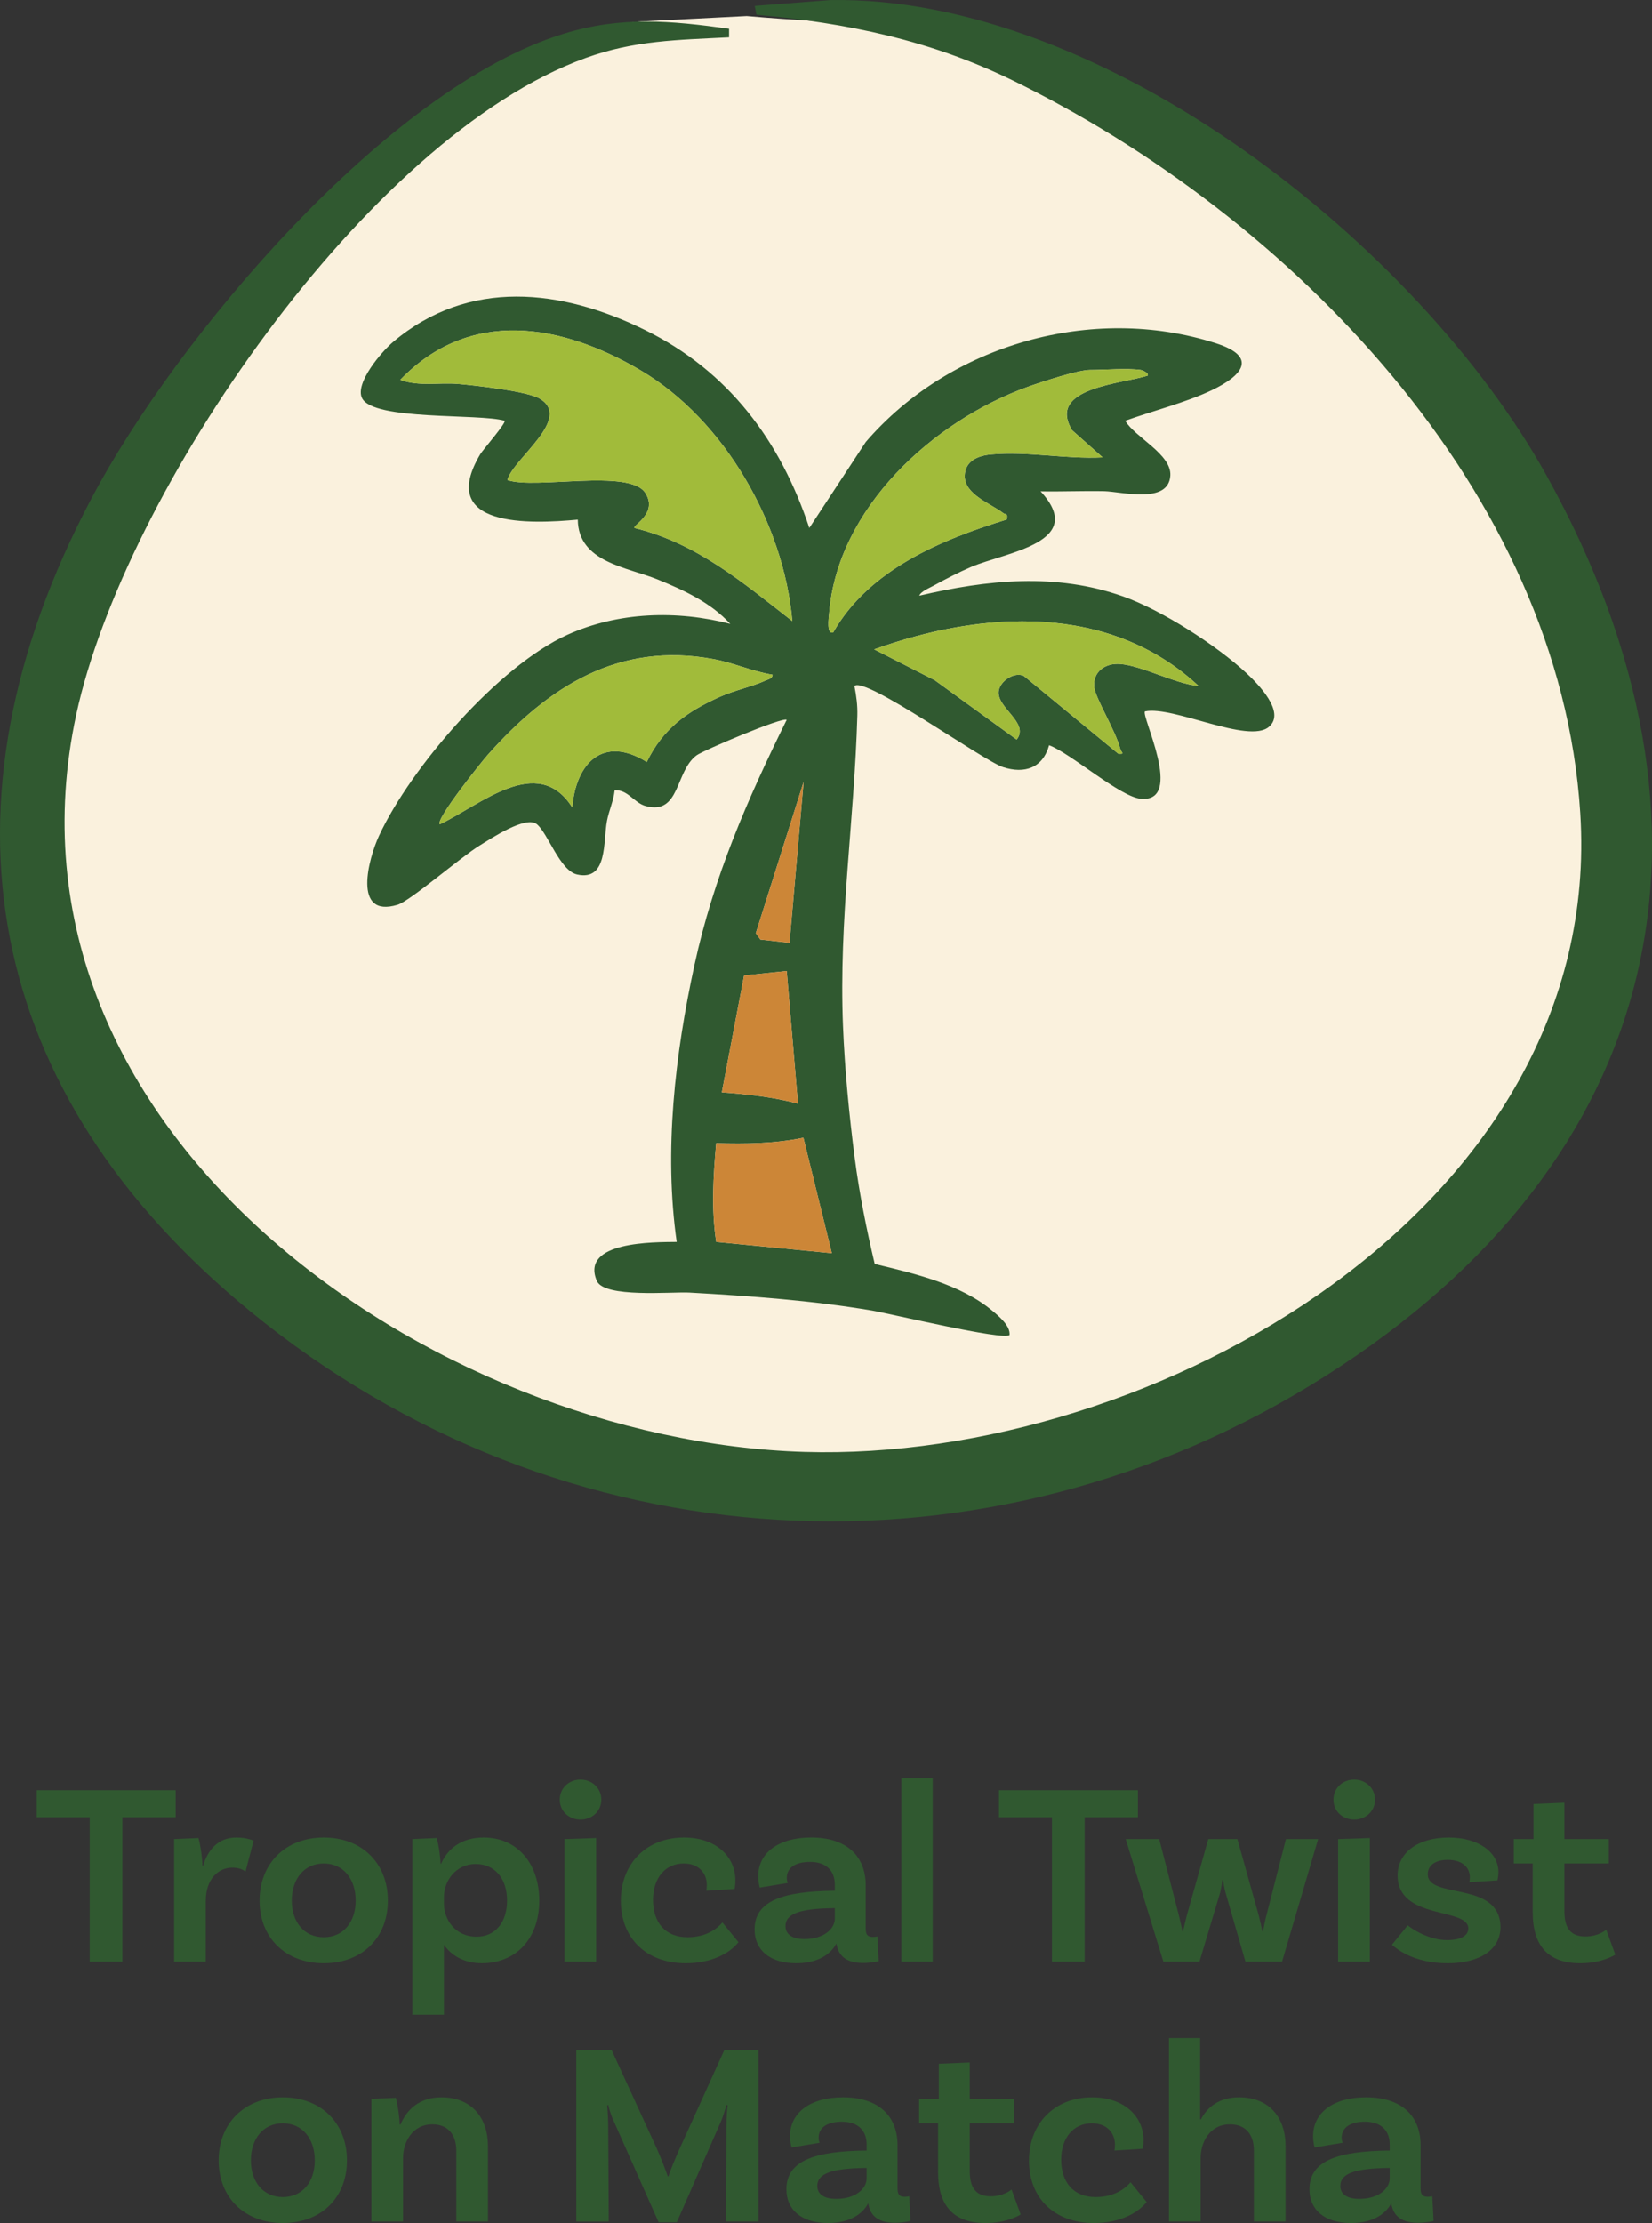 <svg viewBox="0 0 178.1 239.584" xmlns="http://www.w3.org/2000/svg" id="Layer_2"><rect x="0" y="0" width="178.1" height="239.584" fill="#333333" stroke="none"/><defs><style>.cls-1{fill:#305930;}.cls-2{fill:#cc8637;}.cls-3{fill:#faf1dd;}.cls-4{fill:#a1bb3a;}</style></defs><g id="Layer_1-2"><path d="M9.671,195.848H3.959v-2.912h14.98v2.912h-5.74v15.567h-3.528v-15.567Z" class="cls-1"></path><path d="M27.339,198.369l-.868,3.332c-.392-.281-.84-.42-1.428-.42-1.484,0-2.856,1.203-2.856,3.584v6.551h-3.416v-13.215l2.632-.113c.252.925.42,2.408.42,2.969h.084c.504-1.68,1.596-3.023,3.556-3.023.7,0,1.316.111,1.876.336Z" class="cls-1"></path><path d="M41.815,204.835c0,3.977-2.744,6.748-6.916,6.748-4.144,0-6.916-2.771-6.916-6.748,0-3.976,2.772-6.803,6.916-6.803,4.172,0,6.916,2.827,6.916,6.803ZM38.343,204.835c0-2.352-1.344-4.004-3.444-4.004-2.1,0-3.444,1.652-3.444,4.004,0,2.324,1.344,3.949,3.444,3.949,2.1,0,3.444-1.625,3.444-3.949Z" class="cls-1"></path><path d="M58.139,204.835c0,4.201-2.604,6.748-6.188,6.748-1.932,0-3.304-.84-4.088-1.987v7.532h-3.416v-18.928l2.632-.113c.252.841.42,2.353.42,2.772h.056c.7-1.596,2.156-2.827,4.592-2.827,3.612,0,5.992,2.799,5.992,6.803ZM54.667,204.835c0-2.379-1.316-3.947-3.388-3.947-2.156,0-3.416,1.848-3.416,3.527v.785c0,1.623,1.176,3.527,3.528,3.527,1.988,0,3.276-1.54,3.276-3.893Z" class="cls-1"></path><path d="M62.59,196.1c-1.26,0-2.24-.896-2.24-2.155,0-1.232.98-2.156,2.24-2.156,1.232,0,2.24.924,2.24,2.156,0,1.26-1.008,2.155-2.24,2.155ZM60.854,198.201l3.416-.113v13.328h-3.416v-13.215Z" class="cls-1"></path><path d="M79.278,202.652c0,.561-.084.924-.084.924l-3.052.196c.028-.084.056-.336.056-.616,0-1.287-.868-2.324-2.492-2.324-1.988,0-3.304,1.568-3.304,3.92,0,2.408,1.288,4.033,3.724,4.033,2.184,0,3.332-1.093,3.752-1.597l1.736,2.128c-.952,1.204-2.912,2.268-5.684,2.268-4.34,0-7-2.771-7-6.719,0-4.033,2.772-6.832,6.804-6.832,3.444,0,5.544,2.043,5.544,4.619Z" class="cls-1"></path><path d="M94.733,211.36s-.756.196-1.68.196c-1.708,0-2.66-.672-2.884-2.1-.392.756-1.512,2.127-4.34,2.127-2.884,0-4.48-1.455-4.48-3.64,0-3.163,3.22-4.088,8.428-4.172h.224v-.644c0-1.484-.896-2.465-2.66-2.465-1.624,0-2.52.645-2.52,1.736,0,.225.056.393.112.532l-3.024.504s-.168-.532-.168-1.231c0-2.492,2.156-4.172,5.712-4.172,3.78,0,5.88,1.959,5.88,5.18v4.647c0,.673.224.896.783.896.168,0,.336-.027.477-.055l.14,2.659ZM90.002,206.768v-1.12h-.224c-3.584.057-5.096.616-5.096,1.932,0,.896.728,1.4,2.044,1.4,2.072,0,3.276-1.092,3.276-2.212Z" class="cls-1"></path><path d="M97.17,191.648h3.388v19.768h-3.388v-19.768Z" class="cls-1"></path><path d="M113.409,195.848h-5.712v-2.912h14.98v2.912h-5.74v15.567h-3.528v-15.567Z" class="cls-1"></path><path d="M142.109,198.201l-3.892,13.215h-3.948l-2.156-7.476c-.112-.392-.224-1.036-.252-1.315h-.084c-.028.279-.14.924-.224,1.315l-2.24,7.476h-3.892l-4.061-13.215h3.612l2.128,8.26c.168.756.308,1.231.364,1.68h.084c.084-.448.224-1.008.392-1.68l2.324-8.26h3.136l2.296,8.203c.168.672.336,1.4.393,1.736h.084c.056-.336.168-1.008.363-1.736l2.101-8.203h3.472Z" class="cls-1"></path><path d="M146.001,196.1c-1.26,0-2.239-.896-2.239-2.155,0-1.232.979-2.156,2.239-2.156,1.232,0,2.24.924,2.24,2.156,0,1.26-1.008,2.155-2.24,2.155ZM144.266,198.201l3.416-.113v13.328h-3.416v-13.215Z" class="cls-1"></path><path d="M158.461,202.316c0-1.148-.924-1.876-2.38-1.876-1.4,0-2.156.644-2.156,1.54,0,2.771,7.784.645,7.84,5.712,0,2.38-2.184,3.892-5.684,3.892-3.752,0-5.544-1.596-6.021-1.987l1.708-2.101c.364.336,2.24,1.596,4.229,1.596,1.54,0,2.296-.504,2.296-1.26,0-2.295-7.616-.867-7.616-5.711,0-2.465,2.185-4.088,5.517-4.088,3.163,0,5.348,1.567,5.348,3.723,0,.533-.112.896-.112.896l-3.023.196c.027-.112.056-.336.056-.532Z" class="cls-1"></path><path d="M174.141,210.66s-1.372.924-3.78.924c-3.443,0-5.124-1.848-5.124-5.516v-5.236h-2.044v-2.631h2.128v-3.781l3.332-.139v3.92h4.788v2.631h-4.788v5.125c0,1.875.7,2.744,2.269,2.744,1.428,0,2.24-.729,2.24-.729l.979,2.688Z" class="cls-1"></path><path d="M37.404,232.835c0,3.977-2.744,6.748-6.916,6.748-4.144,0-6.916-2.771-6.916-6.748,0-3.976,2.772-6.803,6.916-6.803,4.172,0,6.916,2.827,6.916,6.803ZM33.933,232.835c0-2.352-1.344-4.004-3.444-4.004-2.1,0-3.444,1.652-3.444,4.004,0,2.324,1.344,3.949,3.444,3.949,2.1,0,3.444-1.625,3.444-3.949Z" class="cls-1"></path><path d="M52.608,231.296v8.119h-3.416v-7.644c0-1.708-.896-2.828-2.576-2.828-2.184,0-3.164,1.96-3.164,3.612v6.859h-3.416v-13.215l2.632-.113c.252.925.42,2.297.42,2.885h.084c.672-1.596,2.016-2.939,4.424-2.939,3.248,0,5.012,2.211,5.012,5.264Z" class="cls-1"></path><path d="M81.784,239.416h-3.5l.028-10.248c0-.812.084-2.127.14-2.268l-.14-.056c-.056.252-.392,1.372-.616,1.848l-4.732,10.808h-1.96l-4.844-10.92c-.364-.756-.56-1.596-.588-1.735l-.112.056c.028.141.112,1.456.112,2.268l.056,10.248h-3.5v-18.479h3.808l4.844,10.556c.476,1.064,1.064,2.604,1.204,3.053h.084c.112-.448.756-1.988,1.232-3.053l4.788-10.556h3.696v18.479Z" class="cls-1"></path><path d="M98.164,239.36s-.756.196-1.68.196c-1.708,0-2.66-.672-2.884-2.1-.393.756-1.513,2.127-4.34,2.127-2.884,0-4.48-1.455-4.48-3.64,0-3.163,3.22-4.088,8.428-4.172h.225v-.644c0-1.484-.896-2.465-2.66-2.465-1.624,0-2.52.645-2.52,1.736,0,.225.056.393.112.532l-3.024.504s-.168-.532-.168-1.231c0-2.492,2.156-4.172,5.711-4.172,3.78,0,5.881,1.959,5.881,5.18v4.647c0,.673.224.896.783.896.168,0,.336-.027.477-.055l.14,2.659ZM93.433,234.768v-1.12h-.225c-3.583.057-5.096.616-5.096,1.932,0,.896.728,1.4,2.044,1.4,2.072,0,3.276-1.092,3.276-2.212Z" class="cls-1"></path><path d="M110.036,238.66s-1.372.924-3.78.924c-3.443,0-5.124-1.848-5.124-5.516v-5.236h-2.044v-2.631h2.128v-3.781l3.332-.139v3.92h4.788v2.631h-4.788v5.125c0,1.875.7,2.744,2.269,2.744,1.428,0,2.24-.729,2.24-.729l.979,2.688Z" class="cls-1"></path><path d="M123.28,230.652c0,.561-.084.924-.084.924l-3.052.196c.027-.084.056-.336.056-.616,0-1.287-.868-2.324-2.492-2.324-1.988,0-3.304,1.568-3.304,3.92,0,2.408,1.288,4.033,3.724,4.033,2.185,0,3.332-1.093,3.752-1.597l1.736,2.128c-.952,1.204-2.912,2.268-5.684,2.268-4.341,0-7-2.771-7-6.719,0-4.033,2.771-6.832,6.804-6.832,3.444,0,5.544,2.043,5.544,4.619Z" class="cls-1"></path><path d="M138.596,231.296v8.119h-3.416v-7.644c0-1.708-.868-2.828-2.576-2.828-2.184,0-3.163,1.933-3.163,3.612v6.859h-3.416v-19.768h3.359v8.764h.084c.7-1.344,1.988-2.379,4.116-2.379,3.276,0,5.012,2.211,5.012,5.264Z" class="cls-1"></path><path d="M154.556,239.36s-.757.196-1.681.196c-1.708,0-2.66-.672-2.884-2.1-.392.756-1.512,2.127-4.34,2.127-2.884,0-4.48-1.455-4.48-3.64,0-3.163,3.221-4.088,8.429-4.172h.224v-.644c0-1.484-.896-2.465-2.66-2.465-1.624,0-2.52.645-2.52,1.736,0,.225.056.393.111.532l-3.023.504s-.168-.532-.168-1.231c0-2.492,2.156-4.172,5.712-4.172,3.78,0,5.88,1.959,5.88,5.18v4.647c0,.673.224.896.784.896.168,0,.336-.027.476-.055l.141,2.659ZM149.823,234.768v-1.12h-.224c-3.584.057-5.097.616-5.097,1.932,0,.896.729,1.4,2.044,1.4,2.072,0,3.276-1.092,3.276-2.212Z" class="cls-1"></path><path d="M80.502,1.732c10.304.94,19.385.528,28.702,5.079,30.094,14.699,56.55,41.243,62.81,75.143,9.501,51.452-50.028,83.901-94.569,78.475C42.218,156.138.31,127.156,2.297,87.949c.85-16.769,10.154-35.016,19.691-48.48C31.602,25.896,51.619,3.832,69.084,2.312l11.417-.58Z" class="cls-3"></path><path d="M78.598,3.1l0.0.922c-5.539.286-10.18.317-15.476,2.235C39.571,14.788,13.372,53.11,8.223,77.006c-9.686,44.954,38.346,78.275,78.519,79.472,37.651,1.122,86.311-26.324,83.623-68.841-2.2-34.806-31.388-64.411-61.164-78.958-8.919-4.357-17.794-6.178-27.652-7.093l-.184-.95L89.516.007c29.473-.494,63.422,26.404,77.21,51.235,21.067,37.941,12.719,73.88-23.792,97.035-36.57,23.192-82.448,20.473-115.912-6.912C-1.844,117.744-7.618,86.778,9.867,53.706,18.988,36.454,41.703,9.473,60.801,3.628c6.217-1.903,11.477-1.401,17.797-.527Z" class="cls-1"></path><path d="M87.25,56.901l6.088-9.265c9.055-10.506,24.383-14.898,37.704-10.655,4.631,1.475,2.914,3.495-.402,5.075-2.824,1.346-6.365,2.223-9.331,3.293,1.037,1.78,5.001,3.599,4.862,5.904-.189,3.129-5.306,1.719-7.132,1.683-2.282-.045-4.576.056-6.855.016,5.1,5.536-3.767,6.557-7.504,8.156-1.287.551-2.824,1.344-4.057,2.025-.446.246-1.345.602-1.514,1.066,7.348-1.718,14.72-2.487,21.97.08,4.16,1.473,10.081,5.272,13.311,8.282,1.222,1.138,4.252,4.197,2.417,5.773-2.204,1.893-10.348-2.302-13.369-1.661-.465.438,4.281,9.775-.418,9.419-2.242-.17-7.595-4.919-9.919-5.771-.682,2.456-2.645,3.109-4.954,2.362-2.173-.702-14.901-9.849-16.034-8.748.213,1.106.347,2.057.315,3.204-.318,11.265-2.009,21.917-1.545,33.454.187,4.66.667,9.614,1.268,14.243.495,3.814,1.27,7.664,2.152,11.385,4.287,1.036,9.265,2.175,12.715,5.073.713.599,1.922,1.613,1.82,2.587-.644.622-12.898-2.312-14.845-2.64-6.431-1.084-13.143-1.568-19.66-1.933-1.922-.108-9.209.612-9.997-1.276-1.784-4.274,6.216-4.158,8.617-4.186-1.392-9.804-.181-20.217,1.918-29.862,2.06-9.468,5.677-17.777,9.94-26.4-.378-.36-8.969,3.277-9.71,3.82-2.339,1.713-1.75,6.484-5.504,5.462-1.241-.338-1.942-1.819-3.334-1.682-.115,1.134-.611,2.168-.824,3.284-.419,2.191.105,6.516-3.216,5.778-1.855-.412-3.122-4.389-4.327-5.409-1.177-.997-4.963,1.54-6.209,2.301-1.98,1.211-7.467,5.961-8.829,6.374-4.918,1.492-3.117-5.032-1.988-7.459,3.414-7.34,12.907-18.309,20.321-21.648,5.484-2.47,11.768-2.654,17.539-1.168-2.127-2.312-4.987-3.626-7.832-4.786-3.278-1.337-8.558-1.843-8.604-6.449-5.091.468-15.258.917-10.517-7.048.274-.461,2.856-3.418,2.622-3.609-2.727-.797-14.162.008-15.368-2.435-.795-1.611,2.112-5.02,3.365-6.073,8.184-6.875,18.128-5.693,27.116-1.283,8.999,4.417,14.618,11.935,17.738,21.344ZM85.418,66.94c-.907-10.419-7.274-21.652-16.327-27.008-8.539-5.052-18.413-6.795-25.942,1.007,2.016.746,4.183.263,6.246.442,1.808.156,7.427.778,8.77,1.57,3.637,2.146-2.836,6.447-3.46,8.779,2.91,1.059,13.17-1.27,14.871,1.401,1.386,2.177-1.393,3.487-1.185,3.768,6.755,1.655,11.708,5.902,17.027,10.04ZM122.981,39.872c-1.515-.211-3.84,0-5.474,0-1.301,0-5.276,1.308-6.696,1.819-10.225,3.679-20.573,13.089-21.432,24.491-.03.392-.301,2.209.449,1.975,3.843-6.749,11.589-9.978,18.708-12.17.171-.699-.133-.498-.384-.693-1.298-1.013-4.189-1.987-4.145-4.024.035-1.609,1.452-2.166,2.84-2.291,3.992-.359,8.036.519,12.027.317l-3.297-2.931c-2.782-4.615,5.454-4.984,8.163-5.889.111-.306-.635-.588-.758-.605ZM129.216,73.932c-9.614-8.968-23.346-8.13-34.973-3.947l6.545,3.333,8.813,6.388c1.446-1.796-2.203-3.428-1.931-5.246.159-1.063,1.676-2.088,2.7-1.617l10.183,8.387c.792.061.319-.12.217-.522-.496-1.951-2.684-5.463-2.805-6.651-.171-1.679,1.203-2.618,2.8-2.494,2.359.184,5.906,2.131,8.451,2.368ZM83.292,72.721c-2.168-.359-4.219-1.287-6.376-1.687-10.293-1.908-17.841,3.017-24.349,10.343-.653.735-5.64,6.945-5.159,7.459,4.355-2.031,10.539-7.695,14.288-1.825.409-4.8,3.338-7.799,8.032-4.888,1.739-3.586,4.329-5.431,7.885-7.026,1.583-.71,3.456-1.083,4.931-1.76.301-.139.713-.185.748-.617ZM85.116,101.611l1.519-17.334-5.155,16.295.494.686,3.142.353ZM84.813,104.65l-4.597.481-2.399,12.597c2.759.21,5.544.507,8.211,1.216l-1.215-14.293ZM86.613,122.616c-3.106.642-6.232.671-9.405.585-.312,3.539-.537,7.119.003,10.644l12.466,1.217-3.065-12.446Z" class="cls-1"></path><path d="M85.418,66.94c-5.32-4.138-10.273-8.385-17.027-10.04-.208-.281,2.571-1.591,1.185-3.768-1.701-2.672-11.961-.343-14.871-1.401.624-2.332,7.098-6.633,3.46-8.779-1.343-.793-6.962-1.414-8.77-1.57-2.063-.179-4.23.304-6.246-.442,7.529-7.802,17.403-6.059,25.942-1.007,9.053,5.356,15.42,16.589,16.327,27.008Z" class="cls-4"></path><path d="M122.981,39.872c.124.017.87.299.758.605-2.708.906-10.945,1.274-8.163,5.889l3.297,2.931c-3.991.202-8.035-.677-12.027-.317-1.389.125-2.806.682-2.84,2.291-.044,2.037,2.847,3.01,4.145,4.024.25.195.555-.006.384.693-7.119,2.193-14.864,5.421-18.708,12.17-.751.233-.479-1.583-.449-1.975.859-11.402,11.206-20.812,21.432-24.491,1.42-.511,5.395-1.819,6.696-1.819,1.634,0,3.959-.211,5.474,0Z" class="cls-4"></path><path d="M83.292,72.721c-.035.431-.447.478-.748.617-1.474.678-3.347,1.05-4.931,1.76-3.555,1.595-6.145,3.44-7.885,7.026-4.694-2.911-7.624.088-8.032,4.888-3.749-5.87-9.933-.206-14.288,1.825-.481-.514,4.506-6.724,5.159-7.459,6.508-7.326,14.056-12.251,24.349-10.343,2.157.4,4.208,1.328,6.376,1.687Z" class="cls-4"></path><path d="M129.216,73.932c-2.544-.237-6.092-2.184-8.451-2.368-1.597-.124-2.97.815-2.8,2.494.121,1.189,2.309,4.7,2.805,6.651.102.402.576.583-.217.522l-10.183-8.387c-1.024-.471-2.54.553-2.7,1.617-.272,1.818,3.377,3.449,1.931,5.246l-8.813-6.388-6.545-3.333c11.627-4.183,25.358-5.021,34.973,3.947Z" class="cls-4"></path><path d="M86.613,122.616l3.065,12.446-12.466-1.217c-.54-3.525-.315-7.105-.003-10.644,3.172.086,6.299.057,9.405-.585Z" class="cls-2"></path><path d="M84.813,104.65l1.215,14.293c-2.668-.709-5.452-1.006-8.211-1.216l2.399-12.597,4.597-.481Z" class="cls-2"></path><polygon points="85.116 101.611 81.974 101.258 81.48 100.572 86.635 84.277 85.116 101.611" class="cls-2"></polygon></g></svg>